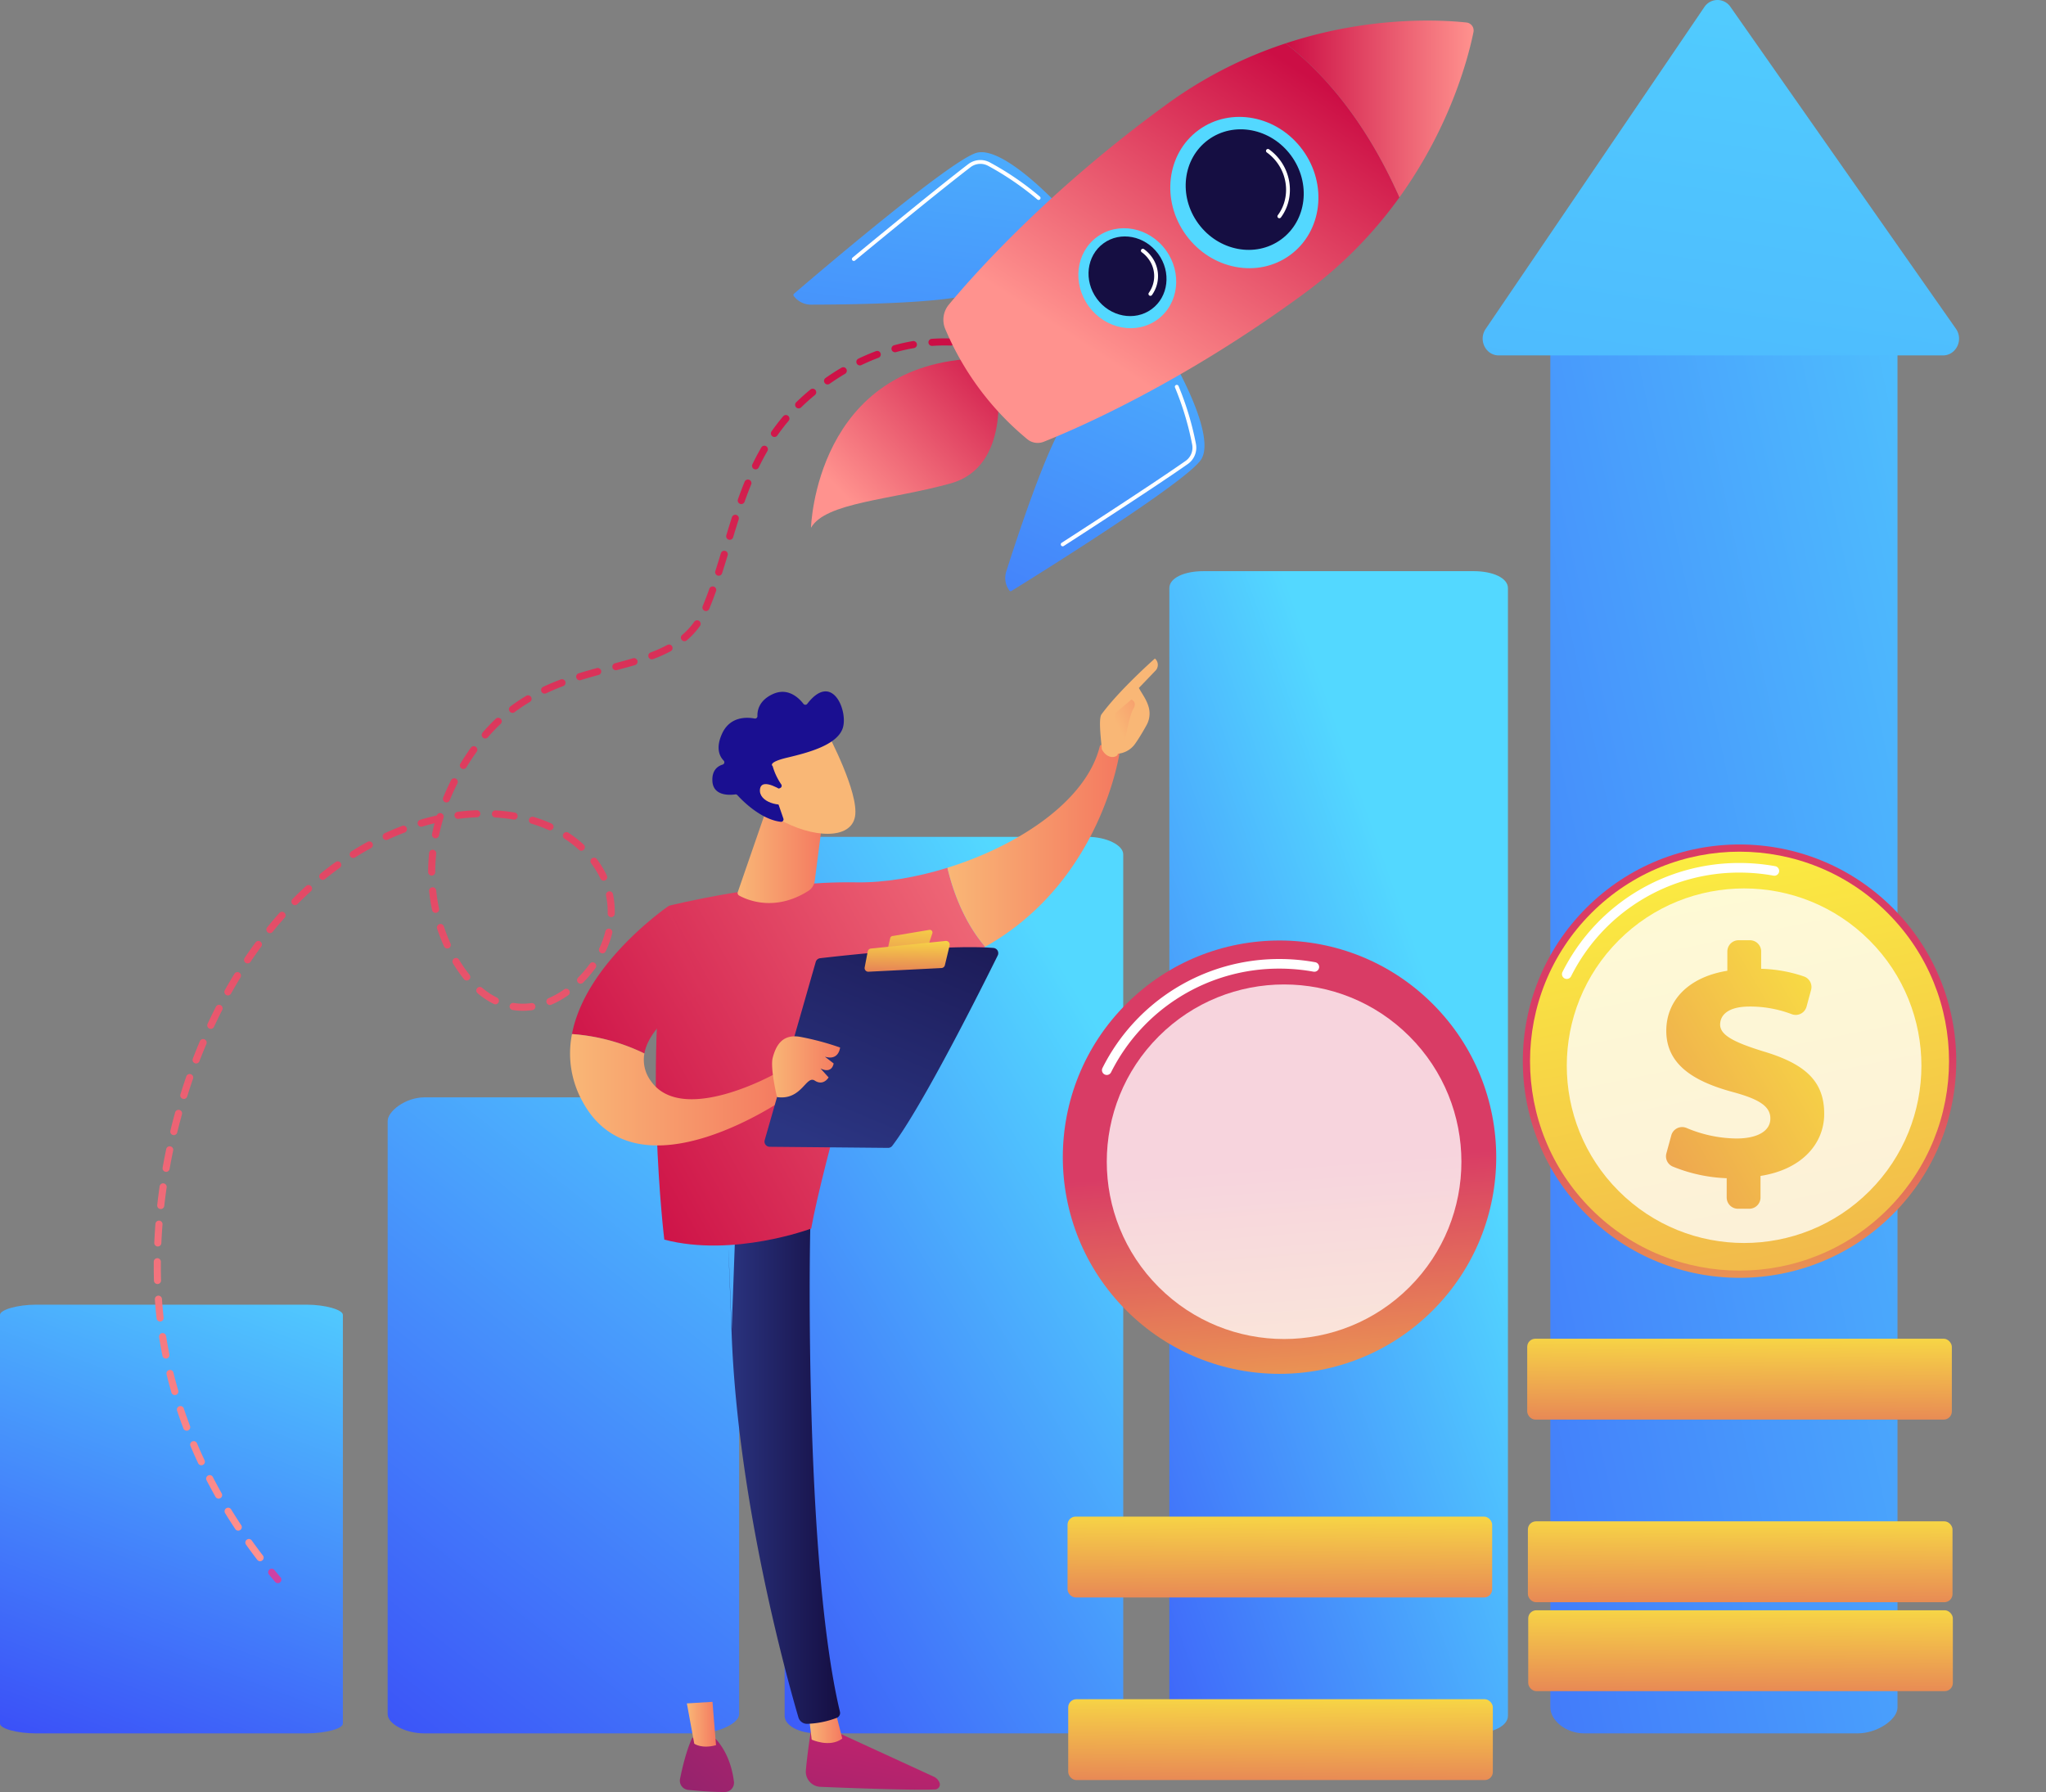 <svg xmlns="http://www.w3.org/2000/svg" xmlns:xlink="http://www.w3.org/1999/xlink" width="915.858" height="802.291" viewBox="0 0 915.858 802.291">
  <rect x="0" y="0" width="915.858" height="802.291" fill="#808080" stroke="none"/>
  <defs>
    <linearGradient id="linear-gradient" x1="0.854" y1="-0.314" x2="0.148" y2="1.317" gradientUnits="objectBoundingBox">
      <stop offset="0" stop-color="#53d8ff"/>
      <stop offset="1" stop-color="#3840f7"/>
    </linearGradient>
    <linearGradient id="linear-gradient-2" x1="0.718" y1="-0.229" x2="0.277" y2="1.245" xlink:href="#linear-gradient"/>
    <linearGradient id="linear-gradient-3" x1="1.436" y1="-0.32" x2="-0.958" y2="1.772" xlink:href="#linear-gradient"/>
    <linearGradient id="linear-gradient-4" x1="0.752" y1="0.101" x2="0.001" y2="1.287" xlink:href="#linear-gradient"/>
    <linearGradient id="linear-gradient-5" x1="0.679" y1="0.282" x2="-0.15" y2="1.292" xlink:href="#linear-gradient"/>
    <linearGradient id="linear-gradient-6" x1="0.86" y1="-0.763" x2="-1.194" y2="9.019" xlink:href="#linear-gradient"/>
    <linearGradient id="linear-gradient-7" x1="-0.184" y1="1.294" x2="0.486" y2="0.516" gradientUnits="objectBoundingBox">
      <stop offset="0" stop-color="#fdf53f"/>
      <stop offset="1" stop-color="#d93c65"/>
    </linearGradient>
    <linearGradient id="linear-gradient-8" x1="0.878" y1="-0.071" x2="-1.173" y2="3.028" xlink:href="#linear-gradient-7"/>
    <linearGradient id="linear-gradient-9" x1="1.304" y1="-0.302" x2="-1.589" y2="2.559" xlink:href="#linear-gradient-7"/>
    <linearGradient id="linear-gradient-10" x1="0.538" y1="-0.443" x2="0.438" y2="2.054" xlink:href="#linear-gradient-7"/>
    <linearGradient id="linear-gradient-13" x1="0.538" y1="-0.443" x2="0.438" y2="2.054" xlink:href="#linear-gradient-7"/>
    <linearGradient id="linear-gradient-22" x1="0.5" x2="0.5" y2="1" gradientUnits="objectBoundingBox">
      <stop offset="0" stop-color="#cc0e45"/>
      <stop offset="1" stop-color="#ff928e"/>
    </linearGradient>
    <linearGradient id="linear-gradient-23" x1="1.149" y1="0.118" x2="0.224" y2="0.878" xlink:href="#linear-gradient-22"/>
    <linearGradient id="linear-gradient-24" x1="1.342" y1="-1.398" x2="-0.526" y2="3.141" xlink:href="#linear-gradient"/>
    <linearGradient id="linear-gradient-25" x1="1.038" y1="-1.97" x2="-0.356" y2="4.817" xlink:href="#linear-gradient"/>
    <linearGradient id="linear-gradient-26" x1="0.891" y1="0.148" x2="0.395" y2="0.819" xlink:href="#linear-gradient-22"/>
    <linearGradient id="linear-gradient-27" x1="0" y1="0.5" x2="1" y2="0.5" xlink:href="#linear-gradient-22"/>
    <linearGradient id="linear-gradient-28" x1="1.868" y1="28.221" x2="2.886" y2="28.221" xlink:href="#linear-gradient"/>
    <linearGradient id="linear-gradient-29" x1="-19.527" y1="26.574" x2="-18.481" y2="26.574" gradientUnits="objectBoundingBox">
      <stop offset="0" stop-color="#2b3582"/>
      <stop offset="1" stop-color="#150e42"/>
    </linearGradient>
    <linearGradient id="linear-gradient-30" x1="4.97" y1="42.726" x2="5.988" y2="42.726" xlink:href="#linear-gradient"/>
    <linearGradient id="linear-gradient-31" x1="-28.053" y1="40.71" x2="-27.008" y2="40.71" xlink:href="#linear-gradient-29"/>
    <linearGradient id="linear-gradient-32" x1="0.94" y1="-0.484" x2="-1.895" y2="6.012" gradientUnits="objectBoundingBox">
      <stop offset="0" stop-color="#cb236d"/>
      <stop offset="1" stop-color="#4c246d"/>
    </linearGradient>
    <linearGradient id="linear-gradient-33" y1="0.5" x2="1" y2="0.5" gradientUnits="objectBoundingBox">
      <stop offset="0" stop-color="#f9b776"/>
      <stop offset="1" stop-color="#f47960"/>
    </linearGradient>
    <linearGradient id="linear-gradient-34" x1="0" y1="0.5" x2="1" y2="0.5" xlink:href="#linear-gradient-29"/>
    <linearGradient id="linear-gradient-35" x1="3.08" y1="-2.223" x2="-3.938" y2="5.384" xlink:href="#linear-gradient-32"/>
    <linearGradient id="linear-gradient-38" x1="-0.138" y1="0.775" x2="1.475" y2="-0.237" xlink:href="#linear-gradient-22"/>
    <linearGradient id="linear-gradient-40" x1="78.211" y1="1.605" x2="80.211" y2="4.278" xlink:href="#linear-gradient-33"/>
    <linearGradient id="linear-gradient-41" x1="0.339" y1="0.706" x2="2.358" y2="-1.072" xlink:href="#linear-gradient-33"/>
    <linearGradient id="linear-gradient-42" x1="-0.241" y1="1.066" x2="3.808" y2="-1.521" xlink:href="#linear-gradient-22"/>
    <linearGradient id="linear-gradient-44" x1="0.182" y1="0.955" x2="0.979" y2="-0.674" xlink:href="#linear-gradient-29"/>
    <linearGradient id="linear-gradient-45" x1="0.689" y1="-1.244" x2="0.115" y2="4.057" xlink:href="#linear-gradient-7"/>
    <linearGradient id="linear-gradient-46" x1="0.557" y1="-0.45" x2="0.414" y2="1.931" xlink:href="#linear-gradient-7"/>
    <linearGradient id="linear-gradient-49" x1="-41.391" y1="-14.688" x2="-41.713" y2="-15.754" xlink:href="#linear-gradient-33"/>
    <linearGradient id="linear-gradient-50" x1="-31.439" y1="-12.329" x2="-31.234" y2="-11.15" gradientUnits="objectBoundingBox">
      <stop offset="0" stop-color="#09005d"/>
      <stop offset="1" stop-color="#1a0f91"/>
    </linearGradient>
    <linearGradient id="linear-gradient-51" x1="-136.11" y1="-73.662" x2="-137.053" y2="-78.309" xlink:href="#linear-gradient-33"/>
  </defs>
  <g id="Groupe_2" data-name="Groupe 2" transform="translate(-464.69 -541.848)">
    <g id="Groupe_162783" data-name="Groupe 162783" transform="translate(464.69 541.848)">
      <path id="Tracé_51655" data-name="Tracé 51655" d="M1154.668,2269.109H1032.331c-8.574,0-16.49,6.249-16.49,10.583v265.567c0,4.334,7.916,8.6,16.49,8.6h122.337c8.574,0,18.5-4.266,18.5-8.6V2279.692C1173.166,2275.358,1163.242,2269.109,1154.668,2269.109Z" transform="translate(-842.307 -1777.815)" fill="url(#linear-gradient)"/>
      <path id="Tracé_51656" data-name="Tracé 51656" d="M619.211,2567.911c0-2.243-7.731-4.561-16.3-4.561H481.955c-8.574,0-16.232,2.318-16.232,4.561v183.012c0,2.243,7.658,4.36,16.232,4.36H602.906c8.574,0,16.3-2.117,16.3-4.36Z" transform="translate(-465.723 -1979.239)" fill="url(#linear-gradient-2)"/>
      <path id="Tracé_51657" data-name="Tracé 51657" d="M2821.1,1179.321c0-5.509-9.221-9.666-17.8-9.666H2680.863c-8.574,0-15.169,4.157-15.169,9.666v610.3c0,5.51,6.594,11.6,15.169,11.6h122.443c8.574,0,17.8-6.093,17.8-11.6Z" transform="translate(-1971.718 -1025.182)" fill="url(#linear-gradient-3)"/>
      <path id="Tracé_51658" data-name="Tracé 51658" d="M1730.717,1907.214c0-4.058-7.394-7.812-15.969-7.812H1593.8c-8.574,0-14.65,3.753-14.65,7.812v385.764c0,4.058,6.075,7.8,14.65,7.8h120.951c8.574,0,15.969-3.74,15.969-7.8Z" transform="translate(-1227.92 -1524.732)" fill="url(#linear-gradient-4)"/>
      <path id="Tracé_51659" data-name="Tracé 51659" d="M2276.628,1529.884c0-4.554-6.791-7.584-15.365-7.584H2140.313c-8.574,0-15.253,3.029-15.253,7.584v504.885c0,4.554,6.679,7.861,15.253,7.861h120.951c8.574,0,15.365-3.307,15.365-7.861Z" transform="translate(-1601.625 -1266.586)" fill="url(#linear-gradient-5)"/>
      <path id="Tracé_51660" data-name="Tracé 51660" d="M2571.014,858.942l97.9-144.114a7.028,7.028,0,0,1,11.685-.088l100.935,144.114c3.473,4.958.076,11.929-5.812,11.929h-198.84C2571.047,870.782,2567.639,863.911,2571.014,858.942Z" transform="translate(-1905.99 -711.661)" fill="url(#linear-gradient-6)"/>
    </g>
    <g id="Groupe_162786" data-name="Groupe 162786" transform="translate(1106.176 879.746)">
      <g id="Groupe_162785" data-name="Groupe 162785" transform="translate(0 0)">
        <circle id="Ellipse_134" data-name="Ellipse 134" cx="97.005" cy="97.005" r="97.005" transform="translate(0 137.186) rotate(-45)" fill="url(#linear-gradient-7)"/>
        <circle id="Ellipse_135" data-name="Ellipse 135" cx="93.78" cy="93.78" r="93.78" transform="translate(4.562 137.186) rotate(-45)" fill="url(#linear-gradient-8)"/>
        <path id="Tracé_51661" data-name="Tracé 51661" d="M2684.374,1988.385a2.151,2.151,0,0,1-1.918-3.121,88.346,88.346,0,0,1,79.249-48.795,89.474,89.474,0,0,1,16,1.44,2.152,2.152,0,0,1-.771,4.234,85.124,85.124,0,0,0-15.232-1.371A84.067,84.067,0,0,0,2686.3,1987.2,2.15,2.15,0,0,1,2684.374,1988.385Z" transform="translate(-2624.519 -1888.004)" fill="#fff"/>
        <circle id="Ellipse_136" data-name="Ellipse 136" cx="79.373" cy="79.373" r="79.373" transform="translate(26.979 139.229) rotate(-45)" fill="#fff" opacity="0.78"/>
        <g id="Groupe_162784" data-name="Groupe 162784" transform="translate(104.27 83.054)">
          <path id="Tracé_51662" data-name="Tracé 51662" d="M2857.009,2161.3v-8.635a70.431,70.431,0,0,1-24.231-5.253,5,5,0,0,1-2.76-5.9l2.194-8.043a5.035,5.035,0,0,1,6.834-3.3,58.459,58.459,0,0,0,22.371,4.711c8.671,0,15.137-2.94,15.137-8.965,0-5.437-5-8.67-17.047-11.9-17.194-4.7-29.539-12.2-29.539-27.334,0-13.668,9.994-24.1,27.335-26.894v-8.636a5.032,5.032,0,0,1,5.031-5.031h5.074a5.032,5.032,0,0,1,5.031,5.031v7.754a64.213,64.213,0,0,1,19.205,3.449,5.007,5.007,0,0,1,3.129,6.044l-2.017,7.439a5.018,5.018,0,0,1-6.624,3.389,52.379,52.379,0,0,0-18.836-3.42c-10.287,0-13.226,4.261-13.226,8.082,0,4.7,6.172,7.936,19.545,12.051,19.1,5.731,27.041,13.667,27.041,27.922,0,13.08-9.7,24.837-28.51,27.776v9.664a5.032,5.032,0,0,1-5.031,5.032h-5.074A5.032,5.032,0,0,1,2857.009,2161.3Z" transform="translate(-2829.838 -2046.12)" fill="url(#linear-gradient-9)"/>
        </g>
      </g>
      <rect id="Rectangle_147875" data-name="Rectangle 147875" width="190.076" height="36.205" rx="3.634" transform="translate(42.148 261.459)" fill="url(#linear-gradient-10)"/>
      <rect id="Rectangle_147876" data-name="Rectangle 147876" width="190.076" height="36.205" rx="3.634" transform="translate(42.297 302.336)" fill="url(#linear-gradient-10)"/>
      <rect id="Rectangle_147877" data-name="Rectangle 147877" width="190.076" height="36.205" rx="3.634" transform="translate(42.447 343.214)" fill="url(#linear-gradient-10)"/>
      <rect id="Rectangle_147878" data-name="Rectangle 147878" width="190.076" height="36.205" rx="3.634" transform="translate(42.596 383.034)" fill="url(#linear-gradient-13)"/>
      <rect id="Rectangle_147879" data-name="Rectangle 147879" width="190.076" height="36.205" rx="3.634" transform="translate(42.745 422.854)" fill="url(#linear-gradient-10)"/>
    </g>
    <g id="Groupe_162789" data-name="Groupe 162789" transform="translate(900.261 922.739)">
      <g id="Groupe_162788" data-name="Groupe 162788" transform="translate(0 0)">
        <circle id="Ellipse_137" data-name="Ellipse 137" cx="97.005" cy="97.005" r="97.005" transform="translate(0 137.186) rotate(-45)" fill="url(#linear-gradient-7)"/>
        <circle id="Ellipse_138" data-name="Ellipse 138" cx="93.78" cy="93.78" r="93.78" transform="translate(4.562 137.186) rotate(-45)" fill="url(#linear-gradient-8)"/>
        <path id="Tracé_51663" data-name="Tracé 51663" d="M2031.6,2124.679a2.152,2.152,0,0,1-1.918-3.121,88.347,88.347,0,0,1,79.249-48.794,89.49,89.49,0,0,1,16,1.439,2.152,2.152,0,0,1-.771,4.234,85.178,85.178,0,0,0-15.232-1.37,84.067,84.067,0,0,0-75.408,46.43A2.15,2.15,0,0,1,2031.6,2124.679Z" transform="translate(-1971.747 -2024.298)" fill="#fff"/>
        <circle id="Ellipse_139" data-name="Ellipse 139" cx="79.373" cy="79.373" r="79.373" transform="translate(26.979 139.229) rotate(-45)" fill="#fff" opacity="0.78"/>
        <g id="Groupe_162787" data-name="Groupe 162787" transform="translate(104.27 83.055)">
          <path id="Tracé_51664" data-name="Tracé 51664" d="M2204.238,2297.594v-8.635a70.425,70.425,0,0,1-24.23-5.253,5,5,0,0,1-2.76-5.9l2.194-8.044a5.035,5.035,0,0,1,6.835-3.294,58.474,58.474,0,0,0,22.371,4.71c8.67,0,15.137-2.939,15.137-8.965,0-5.437-5-8.67-17.047-11.9-17.194-4.7-29.539-12.2-29.539-27.334,0-13.668,9.994-24.1,27.335-26.894v-8.637a5.032,5.032,0,0,1,5.031-5.031h5.074a5.032,5.032,0,0,1,5.031,5.031v7.754a64.2,64.2,0,0,1,19.206,3.449,5.007,5.007,0,0,1,3.129,6.044l-2.018,7.439a5.018,5.018,0,0,1-6.624,3.388,52.39,52.39,0,0,0-18.836-3.42c-10.288,0-13.226,4.261-13.226,8.083,0,4.7,6.172,7.936,19.545,12.051,19.1,5.731,27.041,13.667,27.041,27.922,0,13.079-9.7,24.836-28.51,27.776v9.664a5.032,5.032,0,0,1-5.032,5.032h-5.074A5.032,5.032,0,0,1,2204.238,2297.594Z" transform="translate(-2177.067 -2182.413)" fill="url(#linear-gradient-9)"/>
        </g>
      </g>
      <rect id="Rectangle_147880" data-name="Rectangle 147880" width="190.076" height="36.205" rx="3.634" transform="translate(42.148 257.227)" fill="url(#linear-gradient-13)"/>
      <rect id="Rectangle_147881" data-name="Rectangle 147881" width="190.076" height="36.205" rx="3.634" transform="translate(42.297 298.105)" fill="url(#linear-gradient-10)"/>
      <rect id="Rectangle_147882" data-name="Rectangle 147882" width="190.076" height="36.205" rx="3.634" transform="translate(42.447 338.983)" fill="url(#linear-gradient-10)"/>
      <rect id="Rectangle_147883" data-name="Rectangle 147883" width="190.076" height="36.205" rx="3.634" transform="translate(42.596 379.86)" fill="url(#linear-gradient-10)"/>
    </g>
    <g id="Groupe_162790" data-name="Groupe 162790" transform="translate(533.511 693.345)">
      <path id="Tracé_51665" data-name="Tracé 51665" d="M850.647,2944.66a1.584,1.584,0,0,1-1.209-.559q-1.381-1.624-2.732-3.266a1.587,1.587,0,1,1,2.451-2.015q1.333,1.622,2.7,3.225a1.587,1.587,0,0,1-1.208,2.615Z" transform="translate(-795.099 -2387.368)" fill="#ce41a4"/>
      <path id="Tracé_51666" data-name="Tracé 51666" d="M731.492,1739.387a1.584,1.584,0,0,1-1.259-.62c-1.716-2.234-3.412-4.522-5.04-6.8a1.587,1.587,0,1,1,2.582-1.846c1.607,2.249,3.282,4.506,4.975,6.712a1.587,1.587,0,0,1-1.257,2.553Zm-9.778-13.68a1.585,1.585,0,0,1-1.324-.709c-1.56-2.351-3.092-4.752-4.555-7.136a1.587,1.587,0,0,1,2.706-1.659c1.443,2.352,2.955,4.721,4.494,7.04a1.587,1.587,0,0,1-1.321,2.464Zm-8.792-14.332a1.586,1.586,0,0,1-1.383-.807c-1.386-2.454-2.741-4.96-4.027-7.449a1.587,1.587,0,0,1,2.819-1.456c1.269,2.455,2.6,4.926,3.971,7.345a1.587,1.587,0,0,1-1.38,2.368Zm-7.719-14.938a1.587,1.587,0,0,1-1.437-.912c-1.2-2.549-2.36-5.151-3.455-7.733a1.587,1.587,0,0,1,2.921-1.239c1.079,2.545,2.225,5.109,3.405,7.621a1.588,1.588,0,0,1-1.435,2.262Zm-6.56-15.48a1.587,1.587,0,0,1-1.485-1.026c-1-2.633-1.952-5.318-2.839-7.981a1.587,1.587,0,0,1,3.01-1c.875,2.624,1.816,5.269,2.8,7.862a1.589,1.589,0,0,1-1.483,2.149Zm-5.316-15.949a1.587,1.587,0,0,1-1.523-1.147c-.784-2.712-1.519-5.467-2.183-8.187a1.587,1.587,0,0,1,3.082-.754c.655,2.678,1.378,5.39,2.149,8.06a1.588,1.588,0,0,1-1.525,2.028Zm-3.994-16.328a1.587,1.587,0,0,1-1.554-1.275c-.553-2.755-1.056-5.562-1.492-8.341a1.587,1.587,0,0,1,3.135-.493c.43,2.736.924,5.5,1.468,8.209a1.589,1.589,0,0,1-1.557,1.9Zm-2.6-16.605a1.587,1.587,0,0,1-1.575-1.41c-.309-2.761-.565-5.6-.76-8.441a1.587,1.587,0,1,1,3.166-.217c.192,2.795.443,5.589.748,8.3a1.587,1.587,0,0,1-1.4,1.754A1.61,1.61,0,0,1,686.729,1632.073Zm-1.161-16.77a1.587,1.587,0,0,1-1.585-1.541c-.061-2.129-.092-4.305-.092-6.467q0-1,.009-2a1.587,1.587,0,0,1,1.586-1.573h.014a1.588,1.588,0,0,1,1.573,1.6q-.009.988-.009,1.972c0,2.132.03,4.277.091,6.376a1.587,1.587,0,0,1-1.541,1.631Zm.143-16.814-.071,0a1.587,1.587,0,0,1-1.515-1.656c.123-2.783.3-5.625.519-8.448a1.587,1.587,0,1,1,3.164.248c-.218,2.786-.391,5.592-.512,8.34A1.587,1.587,0,0,1,685.711,1598.49Zm1.314-16.766a1.587,1.587,0,0,1-1.579-1.763c.311-2.781.673-5.6,1.076-8.392a1.586,1.586,0,1,1,3.14.454c-.4,2.754-.755,5.544-1.062,8.291A1.587,1.587,0,0,1,687.025,1581.724Zm2.4-16.645a1.59,1.59,0,0,1-1.564-1.864c.489-2.761,1.029-5.555,1.605-8.305a1.587,1.587,0,1,1,3.106.651c-.57,2.718-1.1,5.48-1.587,8.209A1.588,1.588,0,0,1,689.429,1565.079Zm3.447-16.447a1.591,1.591,0,0,1-1.543-1.962c.66-2.724,1.374-5.476,2.121-8.18a1.587,1.587,0,1,1,3.059.845c-.738,2.672-1.443,5.392-2.1,8.083A1.587,1.587,0,0,1,692.876,1548.632Zm4.474-16.2a1.587,1.587,0,0,1-1.516-2.058c.835-2.684,1.723-5.387,2.64-8.034a1.587,1.587,0,1,1,3,1.039c-.907,2.615-1.785,5.285-2.608,7.937A1.588,1.588,0,0,1,697.35,1532.436Zm5.509-15.884a1.587,1.587,0,0,1-1.48-2.156c1.012-2.633,2.078-5.274,3.171-7.849a1.587,1.587,0,0,1,2.921,1.239c-1.077,2.542-2.131,5.149-3.13,7.749A1.588,1.588,0,0,1,702.859,1516.552Zm6.569-15.486a1.588,1.588,0,0,1-1.437-2.258c1.2-2.565,2.446-5.126,3.718-7.613a1.587,1.587,0,1,1,2.825,1.444c-1.254,2.454-2.488,4.98-3.667,7.51A1.586,1.586,0,0,1,709.428,1501.066Zm139.678-8.1a29.015,29.015,0,0,1-4.555-.359,1.587,1.587,0,1,1,.5-3.134,26.326,26.326,0,0,0,7.9.042,1.587,1.587,0,0,1,.453,3.141A30.213,30.213,0,0,1,849.106,1492.961Zm12.13-2.591a1.587,1.587,0,0,1-.623-3.047,38.309,38.309,0,0,0,7.021-3.951,1.587,1.587,0,0,1,1.83,2.593,41.562,41.562,0,0,1-7.606,4.277A1.591,1.591,0,0,1,861.236,1490.37Zm-24.411-.3a1.59,1.59,0,0,1-.7-.162,35.64,35.64,0,0,1-7.314-4.847,1.587,1.587,0,0,1,2.054-2.419,32.438,32.438,0,0,0,6.659,4.418,1.587,1.587,0,0,1-.7,3.011Zm-119.733-3.983a1.588,1.588,0,0,1-1.383-2.362c1.386-2.475,2.829-4.937,4.289-7.316a1.587,1.587,0,1,1,2.705,1.66c-1.438,2.344-2.86,4.769-4.225,7.206A1.587,1.587,0,0,1,717.092,1486.085Zm157.859-5.264a1.587,1.587,0,0,1-1.126-2.7,53.5,53.5,0,0,0,5.28-6.219,1.587,1.587,0,0,1,2.567,1.867,56.737,56.737,0,0,1-5.6,6.587A1.584,1.584,0,0,1,874.951,1480.821Zm-50.945-1.42a1.583,1.583,0,0,1-1.235-.589c-1.013-1.254-2.013-2.607-2.971-4.021-.67-.99-1.327-2.016-1.951-3.05a1.587,1.587,0,1,1,2.716-1.641c.6.987,1.224,1.967,1.863,2.912.908,1.34,1.855,2.621,2.812,3.806a1.587,1.587,0,0,1-1.233,2.584Zm-98.108-7.661a1.586,1.586,0,0,1-1.315-2.472c1.581-2.352,3.224-4.686,4.885-6.94a1.587,1.587,0,0,1,2.555,1.883c-1.633,2.216-3.25,4.513-4.805,6.827A1.585,1.585,0,0,1,725.9,1471.741Zm158.864-4.491a1.588,1.588,0,0,1-1.428-2.278,38.041,38.041,0,0,0,2.717-7.582,1.587,1.587,0,1,1,3.085.747,41.232,41.232,0,0,1-2.945,8.216A1.587,1.587,0,0,1,884.761,1467.249Zm-69.471-2.177a1.588,1.588,0,0,1-1.445-.929,78.354,78.354,0,0,1-3.118-7.991,1.587,1.587,0,0,1,3.015-.991,74.977,74.977,0,0,0,2.991,7.666,1.588,1.588,0,0,1-1.443,2.245Zm-79.4-6.875a1.587,1.587,0,0,1-1.232-2.586c1.792-2.211,3.643-4.387,5.5-6.468a1.587,1.587,0,0,1,2.366,2.115c-1.826,2.043-3.644,4.18-5.4,6.351A1.585,1.585,0,0,1,735.891,1458.2Zm152.787-7.169h-.035a1.587,1.587,0,0,1-1.552-1.621q.008-.373.008-.746a35.955,35.955,0,0,0-.738-7.252,1.587,1.587,0,1,1,3.107-.643,39.107,39.107,0,0,1,.8,7.895q0,.408-.009.816A1.587,1.587,0,0,1,888.678,1451.029Zm-78.63-1.9a1.588,1.588,0,0,1-1.55-1.257,81.34,81.34,0,0,1-1.335-8.468,1.587,1.587,0,0,1,3.157-.328,78.009,78.009,0,0,0,1.283,8.135,1.588,1.588,0,0,1-1.554,1.917Zm-62.94-3.474a1.587,1.587,0,0,1-1.128-2.7c1.994-2.016,4.056-4,6.13-5.881a1.586,1.586,0,0,1,2.135,2.347c-2.032,1.849-4.054,3.789-6.009,5.766A1.58,1.58,0,0,1,747.107,1445.657Zm138.173-10.946a1.587,1.587,0,0,1-1.439-.917,34.239,34.239,0,0,0-1.6-3.038,43.523,43.523,0,0,0-2.579-3.854,1.587,1.587,0,0,1,2.539-1.9,46.573,46.573,0,0,1,2.769,4.137c.637,1.073,1.227,2.189,1.753,3.319a1.587,1.587,0,0,1-1.437,2.257Zm-125.728-.36a1.587,1.587,0,0,1-1-2.818c2.126-1.728,4.319-3.411,6.518-5l.235-.169a1.587,1.587,0,1,1,1.841,2.585l-.215.155c-2.151,1.557-4.3,3.2-6.378,4.895A1.578,1.578,0,0,1,759.552,1434.351Zm48.758-1.914h0a1.586,1.586,0,0,1-1.586-1.588,84.293,84.293,0,0,1,.446-8.554,1.587,1.587,0,1,1,3.157.326,80.9,80.9,0,0,0-.429,8.23A1.587,1.587,0,0,1,808.311,1432.437Zm-35.119-7.9a1.587,1.587,0,0,1-.849-2.929c2.407-1.519,4.874-2.97,7.334-4.31a1.587,1.587,0,0,1,1.519,2.786c-2.4,1.309-4.809,2.724-7.159,4.208A1.58,1.58,0,0,1,773.192,1424.536Zm102.1-3.221a1.579,1.579,0,0,1-1.075-.42,48.245,48.245,0,0,0-6.429-4.976,1.587,1.587,0,1,1,1.727-2.662,51.374,51.374,0,0,1,6.852,5.306,1.587,1.587,0,0,1-1.076,2.753Zm-87.35-4.816a1.587,1.587,0,0,1-.666-3.028c2.588-1.2,5.229-2.305,7.851-3.3a1.587,1.587,0,0,1,1.126,2.967c-2.552.969-5.125,2.05-7.646,3.214A1.577,1.577,0,0,1,787.946,1416.5Zm22.082-.758a1.608,1.608,0,0,1-.319-.033,1.588,1.588,0,0,1-1.237-1.873c.329-1.607.708-3.222,1.131-4.831-1.833.441-3.672.936-5.494,1.478a1.587,1.587,0,1,1-.9-3.042c2.45-.729,4.932-1.375,7.391-1.924a1.587,1.587,0,0,1,3.025.959c-.808,2.642-1.494,5.332-2.039,8A1.588,1.588,0,0,1,810.028,1415.741Zm51.249-3.577a1.581,1.581,0,0,1-.65-.14,60.666,60.666,0,0,0-7.678-2.837,1.587,1.587,0,0,1,.9-3.043,63.915,63.915,0,0,1,8.081,2.987,1.587,1.587,0,0,1-.653,3.034Zm-16.064-4.8a1.606,1.606,0,0,1-.267-.023,76.4,76.4,0,0,0-8.18-.924,1.587,1.587,0,0,1,.189-3.169,79.707,79.707,0,0,1,8.52.964,1.587,1.587,0,0,1-.262,3.152Zm-25.132-.324a1.587,1.587,0,0,1-.2-3.16c2.854-.367,5.719-.608,8.516-.715a1.587,1.587,0,1,1,.122,3.171c-2.7.1-5.473.336-8.234.691A1.584,1.584,0,0,1,820.08,1407.042Zm-5.16-7.361a1.588,1.588,0,0,1-1.469-2.185c1.055-2.6,2.249-5.208,3.547-7.765a1.587,1.587,0,0,1,2.83,1.437c-1.258,2.477-2.414,5.009-3.437,7.523A1.587,1.587,0,0,1,814.92,1399.681Zm7.586-14.984a1.587,1.587,0,0,1-1.354-2.412c1.449-2.378,3.027-4.77,4.692-7.109a1.587,1.587,0,1,1,2.586,1.84c-1.621,2.278-3.158,4.607-4.567,6.92A1.586,1.586,0,0,1,822.506,1384.7Zm9.772-13.649a1.587,1.587,0,0,1-1.2-2.619,80.2,80.2,0,0,1,5.9-6.193,1.587,1.587,0,1,1,2.176,2.31,77.006,77.006,0,0,0-5.669,5.948A1.583,1.583,0,0,1,832.278,1371.048Zm12.2-11.474a1.587,1.587,0,0,1-.955-2.855,79.948,79.948,0,0,1,7.113-4.766,1.586,1.586,0,1,1,1.624,2.726,77.173,77.173,0,0,0-6.83,4.577A1.582,1.582,0,0,1,844.482,1359.574Zm14.389-8.607a1.587,1.587,0,0,1-.678-3.022c2.5-1.177,5.066-2.262,7.859-3.314a1.587,1.587,0,1,1,1.12,2.969c-2.712,1.022-5.206,2.074-7.624,3.214A1.583,1.583,0,0,1,858.871,1350.968Zm15.695-5.98a1.587,1.587,0,0,1-.47-3.1c2.424-.752,5.008-1.5,8.133-2.35a1.587,1.587,0,0,1,.834,3.062c-3.088.841-5.638,1.578-8.025,2.319A1.589,1.589,0,0,1,874.566,1344.988Zm16.207-4.494a1.587,1.587,0,0,1-.405-3.121c2.6-.688,5.372-1.433,8.064-2.226a1.587,1.587,0,1,1,.9,3.044c-2.729.8-5.529,1.556-8.149,2.25A1.606,1.606,0,0,1,890.773,1340.493Zm16.09-4.875a1.587,1.587,0,0,1-.56-3.072,60.064,60.064,0,0,0,7.461-3.351,1.587,1.587,0,1,1,1.51,2.791,63.154,63.154,0,0,1-7.852,3.53A1.584,1.584,0,0,1,906.863,1335.618Zm14.6-8.126a1.586,1.586,0,0,1-1.026-2.8,31.3,31.3,0,0,0,5.384-5.856,1.587,1.587,0,1,1,2.59,1.834,34.853,34.853,0,0,1-5.924,6.443A1.578,1.578,0,0,1,921.46,1327.493Zm9.63-13.5a1.588,1.588,0,0,1-1.467-2.192c1.009-2.447,1.985-4.992,2.983-7.779a1.586,1.586,0,1,1,2.987,1.069c-1.014,2.835-2.007,5.426-3.036,7.919A1.587,1.587,0,0,1,931.09,1313.992Zm5.7-15.813a1.588,1.588,0,0,1-1.511-2.073c.857-2.66,1.68-5.33,2.493-8a1.587,1.587,0,0,1,3.036.924c-.818,2.689-1.647,5.375-2.508,8.051A1.587,1.587,0,0,1,936.794,1298.179Zm4.933-16.075a1.588,1.588,0,0,1-1.519-2.048c.817-2.691,1.643-5.377,2.5-8.052a1.587,1.587,0,1,1,3.023.967c-.851,2.66-1.673,5.331-2.484,8.007A1.588,1.588,0,0,1,941.727,1282.1Zm5.169-16a1.588,1.588,0,0,1-1.5-2.118c1.01-2.843,2-5.434,3.015-7.924a1.587,1.587,0,0,1,2.937,1.2c-1,2.443-1.969,4.989-2.961,7.783A1.587,1.587,0,0,1,946.9,1266.106Zm6.4-15.528a1.588,1.588,0,0,1-1.427-2.278c1.264-2.614,2.606-5.147,3.987-7.53a1.587,1.587,0,0,1,2.746,1.592c-1.343,2.315-2.646,4.777-3.877,7.32A1.586,1.586,0,0,1,953.293,1250.578Zm8.448-14.508a1.587,1.587,0,0,1-1.3-2.5c1.637-2.336,3.39-4.613,5.213-6.768a1.587,1.587,0,0,1,2.424,2.05c-1.761,2.082-3.456,4.282-5.037,6.54A1.586,1.586,0,0,1,961.741,1236.07Zm10.842-12.807a1.587,1.587,0,0,1-1.112-2.719c1.5-1.471,3.075-2.918,4.687-4.3q.829-.712,1.668-1.405a1.587,1.587,0,1,1,2.022,2.446q-.815.673-1.622,1.366c-1.56,1.339-3.084,2.738-4.531,4.16A1.583,1.583,0,0,1,972.584,1223.263Zm12.938-10.718a1.587,1.587,0,0,1-.915-2.884c2.335-1.643,4.747-3.2,7.17-4.628a1.587,1.587,0,0,1,1.612,2.733c-2.35,1.385-4.69,2.9-6.955,4.49A1.577,1.577,0,0,1,985.522,1212.545Zm14.474-8.519a1.587,1.587,0,0,1-.688-3.017c2.578-1.239,5.221-2.37,7.855-3.361a1.587,1.587,0,1,1,1.118,2.97c-2.547.958-5.1,2.052-7.6,3.252A1.585,1.585,0,0,1,1000,1204.026Zm15.719-5.9a1.587,1.587,0,0,1-.418-3.118c2.763-.756,5.573-1.382,8.353-1.859a1.587,1.587,0,1,1,.537,3.128c-2.679.46-5.388,1.063-8.052,1.792A1.6,1.6,0,0,1,1015.715,1198.125Zm16.546-2.834a1.587,1.587,0,0,1-.108-3.17,82.511,82.511,0,0,1,8.567-.15,1.587,1.587,0,0,1-.109,3.172,78.9,78.9,0,0,0-8.238.145C1032.335,1195.291,1032.3,1195.292,1032.26,1195.292Z" transform="translate(-683.891 -1191.923)" fill="url(#linear-gradient-22)"/>
      <path id="Tracé_51667" data-name="Tracé 51667" d="M1842.963,1198.422a1.6,1.6,0,0,1-.314-.032c-1.354-.272-2.727-.51-4.082-.707a1.587,1.587,0,1,1,.457-3.14c1.411.2,2.842.453,4.251.736a1.587,1.587,0,0,1-.311,3.143Z" transform="translate(-1473.397 -1193.705)" fill="#ce41a4"/>
    </g>
    <g id="Groupe_162793" data-name="Groupe 162793" transform="translate(819.839 551.06)">
      <path id="Tracé_51668" data-name="Tracé 51668" d="M1699.893,1231.337s6.231,37.423-20.747,44.96-56.068,8.446-62.595,19.9c0,0,1.932-74.161,75.666-75.824Z" transform="translate(-1608.673 -1069.113)" fill="url(#linear-gradient-23)"/>
      <path id="Tracé_51669" data-name="Tracé 51669" d="M1968.005,1227.146s18.6,32.273,11.957,43.011c-6.315,10.214-77.988,54.651-84.967,58.964a.7.7,0,0,1-.932-.19h0a9.54,9.54,0,0,1-1.4-8.535c4.469-14.045,18.171-55.866,26.37-67.183C1928.938,1239.545,1968.005,1227.146,1968.005,1227.146Z" transform="translate(-1797.38 -1073.75)" fill="url(#linear-gradient-24)"/>
      <path id="Tracé_51670" data-name="Tracé 51670" d="M1971.672,1330.1a.856.856,0,0,0,.677-.109c.391-.252,39.222-25.268,55.518-36.687a8.948,8.948,0,0,0,3.65-9.054,133.192,133.192,0,0,0-7.794-25.908.857.857,0,0,0-1.571.684,131.293,131.293,0,0,1,7.684,25.555,7.231,7.231,0,0,1-2.952,7.32c-16.268,11.4-55.072,36.4-55.462,36.649a.855.855,0,0,0,.25,1.549Z" transform="translate(-1851.331 -1094.755)" fill="#fff"/>
      <path id="Tracé_51671" data-name="Tracé 51671" d="M1711.1,952.293s-25.138-27.486-37.38-24.4c-11.646,2.931-75.678,57.808-81.9,63.156a.7.7,0,0,0-.1.946h0a9.54,9.54,0,0,0,7.713,3.913c14.739-.012,58.746-.424,72.012-4.817C1687.464,985.782,1711.1,952.293,1711.1,952.293Z" transform="translate(-1591.577 -868.727)" fill="url(#linear-gradient-25)"/>
      <path id="Tracé_51672" data-name="Tracé 51672" d="M1675.266,983.944a.856.856,0,0,0,.76-.169c.358-.3,35.92-29.722,51.707-41.781a7.236,7.236,0,0,1,7.87-.6,131.348,131.348,0,0,1,22.034,15.054.855.855,0,1,0,1.125-1.289,130.507,130.507,0,0,0-22.335-15.266,8.949,8.949,0,0,0-9.733.74c-15.814,12.08-51.4,41.528-51.76,41.823a.857.857,0,0,0,.332,1.489Z" transform="translate(-1648.427 -876.356)" fill="#fff"/>
      <path id="Tracé_51673" data-name="Tracé 51673" d="M2008.57,842.123a192.4,192.4,0,0,1-42.209,42.737c-55.479,40.849-103.322,61.278-117.08,66.723a7.306,7.306,0,0,1-7.361-1.213,128.766,128.766,0,0,1-36.673-49.3,10.613,10.613,0,0,1,1.623-10.911c10.971-13.232,44.347-51,97.661-89.781a192.39,192.39,0,0,1,53.109-27.18C1985.509,795.115,2000.848,824.806,2008.57,842.123Z" transform="translate(-1737.274 -762.997)" fill="url(#linear-gradient-26)"/>
      <path id="Tracé_51674" data-name="Tracé 51674" d="M2290.163,751.064c37.767-12.453,70.135-10.5,80.92-9.332a3.589,3.589,0,0,1,3.136,4.286c-2.142,10.6-10.023,41.859-33.128,73.973C2333.37,802.674,2318.03,772.983,2290.163,751.064Z" transform="translate(-2069.796 -740.865)" fill="url(#linear-gradient-27)"/>
      <g id="Groupe_162791" data-name="Groupe 162791" transform="translate(168.709 43.121)">
        <path id="Tracé_51675" data-name="Tracé 51675" d="M2139.077,883.453c-14.4,10.539-16.905,31.612-5.594,47.068s32.155,19.442,46.556,8.9,16.905-31.612,5.594-47.068S2153.478,872.914,2139.077,883.453Z" transform="translate(-2126.4 -877.563)" fill="url(#linear-gradient-28)"/>
        <path id="Tracé_51676" data-name="Tracé 51676" d="M2158.355,899.9c-11.476,8.4-13.471,25.189-4.458,37.5s25.621,15.491,37.1,7.093,13.47-25.189,4.457-37.5S2169.829,891.5,2158.355,899.9Z" transform="translate(-2141.36 -889.642)" fill="url(#linear-gradient-29)"/>
        <path id="Tracé_51677" data-name="Tracé 51677" d="M2268,954.079a.856.856,0,0,0,.9-.317c5.476-7.325,5.368-17.813-.262-25.507a22.478,22.478,0,0,0-5.041-5,.856.856,0,0,0-1,1.391,20.743,20.743,0,0,1,4.656,4.621c5.19,7.091,5.3,16.743.272,23.47a.855.855,0,0,0,.173,1.2A.835.835,0,0,0,2268,954.079Z" transform="translate(-2219.389 -908.731)" fill="#fff"/>
      </g>
      <g id="Groupe_162792" data-name="Groupe 162792" transform="translate(127.558 92.968)">
        <path id="Tracé_51678" data-name="Tracé 51678" d="M2004.325,1039.473c-9.514,6.962-11.168,20.884-3.7,31.094s21.243,12.844,30.757,5.882,11.168-20.884,3.7-31.1S2013.839,1032.51,2004.325,1039.473Z" transform="translate(-1995.95 -1035.581)" fill="url(#linear-gradient-30)"/>
        <path id="Tracé_51679" data-name="Tracé 51679" d="M2017.061,1050.338c-7.58,5.548-8.9,16.641-2.945,24.777s16.927,10.234,24.507,4.687,8.9-16.641,2.945-24.777S2024.642,1044.79,2017.061,1050.338Z" transform="translate(-2005.833 -1043.561)" fill="url(#linear-gradient-31)"/>
        <path id="Tracé_51680" data-name="Tracé 51680" d="M2088.79,1085.78a.856.856,0,0,0,.9-.316,14.569,14.569,0,0,0-.171-17.2,15.055,15.055,0,0,0-3.4-3.369.855.855,0,1,0-1,1.391,13.4,13.4,0,0,1,3.01,2.989,12.845,12.845,0,0,1,.181,15.16.855.855,0,0,0,.173,1.2A.833.833,0,0,0,2088.79,1085.78Z" transform="translate(-2056.75 -1055.54)" fill="#fff"/>
      </g>
    </g>
    <g id="Groupe_162798" data-name="Groupe 162798" transform="translate(719.879 836.672)">
      <path id="Tracé_51681" data-name="Tracé 51681" d="M1611.863,3161.4s-1.761,9.973-2.625,19.844a6.8,6.8,0,0,0,6.506,7.369c13.146.547,41.267,1.612,51.357,1.162a2.212,2.212,0,0,0,1.947-3.031,4.952,4.952,0,0,0-2.534-2.669l-46.449-21.348Z" transform="translate(-1503.69 -2683.462)" fill="url(#linear-gradient-32)"/>
      <path id="Tracé_51682" data-name="Tracé 51682" d="M1613.042,3138.831l1.416,11.928s8.137,3.788,13.694-.477l-3.37-13.293Z" transform="translate(-1506.311 -2666.749)" fill="url(#linear-gradient-33)"/>
      <path id="Tracé_51683" data-name="Tracé 51683" d="M1536.359,2431.9c-.611,3.115-3.281,155.447,13,223.713a2.317,2.317,0,0,1-1.359,2.7,40.345,40.345,0,0,1-13.261,2.7,3.992,3.992,0,0,1-3.959-2.865c-4.655-15.839-26.958-95.195-29.867-171-3.251-84.706,0-2.884,0-2.884l1.906-52.36Z" transform="translate(-1428.565 -2184.072)" fill="url(#linear-gradient-34)"/>
      <path id="Tracé_51684" data-name="Tracé 51684" d="M1436.072,3177.9s-2.8,5.035-5.519,18.412a4.149,4.149,0,0,0,3.651,4.969c4.341.427,11.023.976,16.376.939a4.137,4.137,0,0,0,4.1-4.615c-.593-4.883-2.44-12.894-8.146-19.139Z" transform="translate(-1381.33 -2694.752)" fill="url(#linear-gradient-35)"/>
      <path id="Tracé_51685" data-name="Tracé 51685" d="M1440.425,3127.737l3.307,18.038s3.27,2.432,9.738.669l-1.578-19.409Z" transform="translate(-1388.146 -2659.935)" fill="url(#linear-gradient-33)"/>
      <path id="Tracé_51686" data-name="Tracé 51686" d="M1400.979,2428.433c-13.318,80.372,2.889,198.646,8.354,221.794a3.61,3.61,0,0,0,2.915,2.741,24.247,24.247,0,0,0,10.416-.416,3.309,3.309,0,0,0,2.379-3.047c.733-18.715-.586-133.609,11.822-179.015a10.312,10.312,0,0,1,3.978-5.69l24.084-17.123,1.847-27.677Z" transform="translate(-1357.634 -2175.934)" fill="url(#linear-gradient-34)"/>
      <g id="Groupe_162794" data-name="Groupe 162794" transform="translate(38.372 38.4)">
        <path id="Tracé_51687" data-name="Tracé 51687" d="M1486.172,1949.8c-39.91-.659-83.946,10.479-83.946,10.479-11.9,69.415-2.08,149.479-2.08,149.479,30.9,8.1,65.751-4.954,65.751-4.954,5.135-29.013,29.1-110.668,29.1-110.668,19.5-2.42,35.563-8.046,48.792-15.484-10.09-11.7-14.847-26.579-16.913-35.377C1512.76,1947.661,1498.481,1950,1486.172,1949.8Z" transform="translate(-1396.339 -1887.991)" fill="url(#linear-gradient-38)"/>
        <path id="Tracé_51688" data-name="Tracé 51688" d="M1887.323,1771.04a7.636,7.636,0,0,0-8.883-2.5c-5.873,24.809-36.668,44.924-68.306,54.756,2.066,8.8,6.823,23.681,16.913,35.377C1879.554,1829.157,1887.323,1771.04,1887.323,1771.04Z" transform="translate(-1679.604 -1768.016)" fill="url(#linear-gradient-33)"/>
      </g>
      <g id="Groupe_162795" data-name="Groupe 162795" transform="translate(237.209 0)">
        <path id="Tracé_51689" data-name="Tracé 51689" d="M2034.6,1688.912c.41,1.3-4.34,3.29-7.137-2.044-.1-2.556-1.652-13.508-.125-15.59,8.135-11.091,23.908-24.995,23.908-24.995a3.754,3.754,0,0,1,.469,5.214l-7.651,7.971c1.6,2.892,3.552,5.333,4.467,8.832a10.721,10.721,0,0,1-1.069,7.891c-1.343,2.42-3.176,5.565-4.908,8.027A10.588,10.588,0,0,1,2034.6,1688.912Z" transform="translate(-2026.67 -1646.283)" fill="url(#linear-gradient-40)"/>
        <path id="Tracé_51690" data-name="Tracé 51690" d="M2051.321,1704.477l-6.973,5.911-2.189,5.885,6.217,6.9s2.091-11.677,3.644-14.2S2052.768,1705.216,2051.321,1704.477Z" transform="translate(-2037.273 -1686.12)" fill="url(#linear-gradient-41)"/>
      </g>
      <path id="Tracé_51691" data-name="Tracé 51691" d="M1336.106,2035.823l-15.308-38.644s-37.278,25.328-43.408,57.443a88.212,88.212,0,0,1,32.406,8.686C1312.553,2048.144,1336.106,2035.823,1336.106,2035.823Z" transform="translate(-1276.54 -1886.49)" fill="url(#linear-gradient-42)"/>
      <path id="Tracé_51692" data-name="Tracé 51692" d="M1366.839,2196.844s-41.854,23.654-55.976,3.456a15.874,15.874,0,0,1-2.911-12.335,88.215,88.215,0,0,0-32.406-8.685,44.325,44.325,0,0,0,4.818,30.385c24.738,45.251,92.015-2.5,92.015-2.5Z" transform="translate(-1274.696 -2011.146)" fill="url(#linear-gradient-33)"/>
      <g id="Groupe_162796" data-name="Groupe 162796" transform="translate(87.023 121.475)">
        <path id="Tracé_51693" data-name="Tracé 51693" d="M1550.657,2142.331l22.842-79.771a2.326,2.326,0,0,1,1.968-1.675c4.139-.483,16.131-1.838,29.977-3.01,16.678-1.411,36.046-2.554,47.62-1.581a2.334,2.334,0,0,1,1.908,3.359c-6.581,13.315-33.654,67.479-47.211,85.223a2.34,2.34,0,0,1-1.884.924l-53-.493A2.334,2.334,0,0,1,1550.657,2142.331Z" transform="translate(-1550.566 -2048.184)" fill="url(#linear-gradient-44)"/>
        <path id="Tracé_51694" data-name="Tracé 51694" d="M1727.686,2034.145l16.562-2.76a1.189,1.189,0,0,1,1.324,1.545l-1.639,4.968a1.189,1.189,0,0,1-.971.806l-15.937,2.129a1.188,1.188,0,0,1-1.314-1.449l1.015-4.337A1.188,1.188,0,0,1,1727.686,2034.145Z" transform="translate(-1670.439 -2031.369)" fill="url(#linear-gradient-45)"/>
        <path id="Tracé_51695" data-name="Tracé 51695" d="M1692.67,2058.934l1.364-7.106a1.643,1.643,0,0,1,1.447-1.325l33.449-3.394a1.642,1.642,0,0,1,1.763,2.018l-2.126,8.856a1.643,1.643,0,0,1-1.515,1.257l-32.687,1.646A1.643,1.643,0,0,1,1692.67,2058.934Z" transform="translate(-1647.823 -2042.138)" fill="url(#linear-gradient-46)"/>
        <path id="Tracé_51696" data-name="Tracé 51696" d="M1563.569,2209.706s-3.182-13.084-1.9-17.726,3.77-10.61,12.059-9.284a121.314,121.314,0,0,1,18.067,4.818s-.494,6.046-6.794,4.1l3.906,3.023s-.558,4.841-5.88,2.255l3.634,4.009s-2.285,3.976-6.2,1.426S1574.672,2211.281,1563.569,2209.706Z" transform="translate(-1557.959 -2134.831)" fill="url(#linear-gradient-33)"/>
      </g>
      <path id="Tracé_51697" data-name="Tracé 51697" d="M1525.245,1861.246l-12.7,36.724a1.323,1.323,0,0,0,.6,1.594c3.461,1.914,15.933,7.446,30.962-2.083a6.231,6.231,0,0,0,2.869-4.45l4.112-31.784Z" transform="translate(-1437.466 -1793.436)" fill="url(#linear-gradient-33)"/>
      <g id="Groupe_162797" data-name="Groupe 162797" transform="translate(63.677 14.717)">
        <path id="Tracé_51698" data-name="Tracé 51698" d="M1569.92,1753.439s13.944,26.249,12.157,36.852-19.07,9.842-34.161,1.231l-10.546-28.344Z" transform="translate(-1518.188 -1734.353)" fill="url(#linear-gradient-49)"/>
        <path id="Tracé_51699" data-name="Tracé 51699" d="M1506.955,1736.185a1.081,1.081,0,0,0,.472-1.583,28.241,28.241,0,0,1-3.879-8.237s-2.507-1.606,6.38-3.733,22.14-5.429,24.926-12.994c2.716-7.375-4.42-25.922-15.8-11.144a1.082,1.082,0,0,1-1.714.012c-1.867-2.429-6.773-7.471-13.585-4.414-6.375,2.86-7.093,7.532-7.006,9.886a1.075,1.075,0,0,1-1.274,1.1c-3.224-.615-10.958-1.143-14.568,6.792-2.974,6.535-1.041,10.235.719,12.044a1.079,1.079,0,0,1-.461,1.791c-2.119.648-4.854,2.444-4.58,7.407.379,6.861,8.05,6.257,10.234,5.944a1.083,1.083,0,0,1,.96.34c1.873,2.073,10.31,10.872,19.442,11.932a1.091,1.091,0,0,0,1.145-1.442l-3.952-11.487a1.087,1.087,0,0,1,.588-1.347Z" transform="translate(-1476.56 -1692.936)" fill="url(#linear-gradient-50)"/>
        <path id="Tracé_51700" data-name="Tracé 51700" d="M1554.747,1827.888s-9.928-6.812-10.654-1.075,8.941,8.309,13.729,6.171Z" transform="translate(-1522.764 -1783.009)" fill="url(#linear-gradient-51)"/>
      </g>
    </g>
  </g>
</svg>
